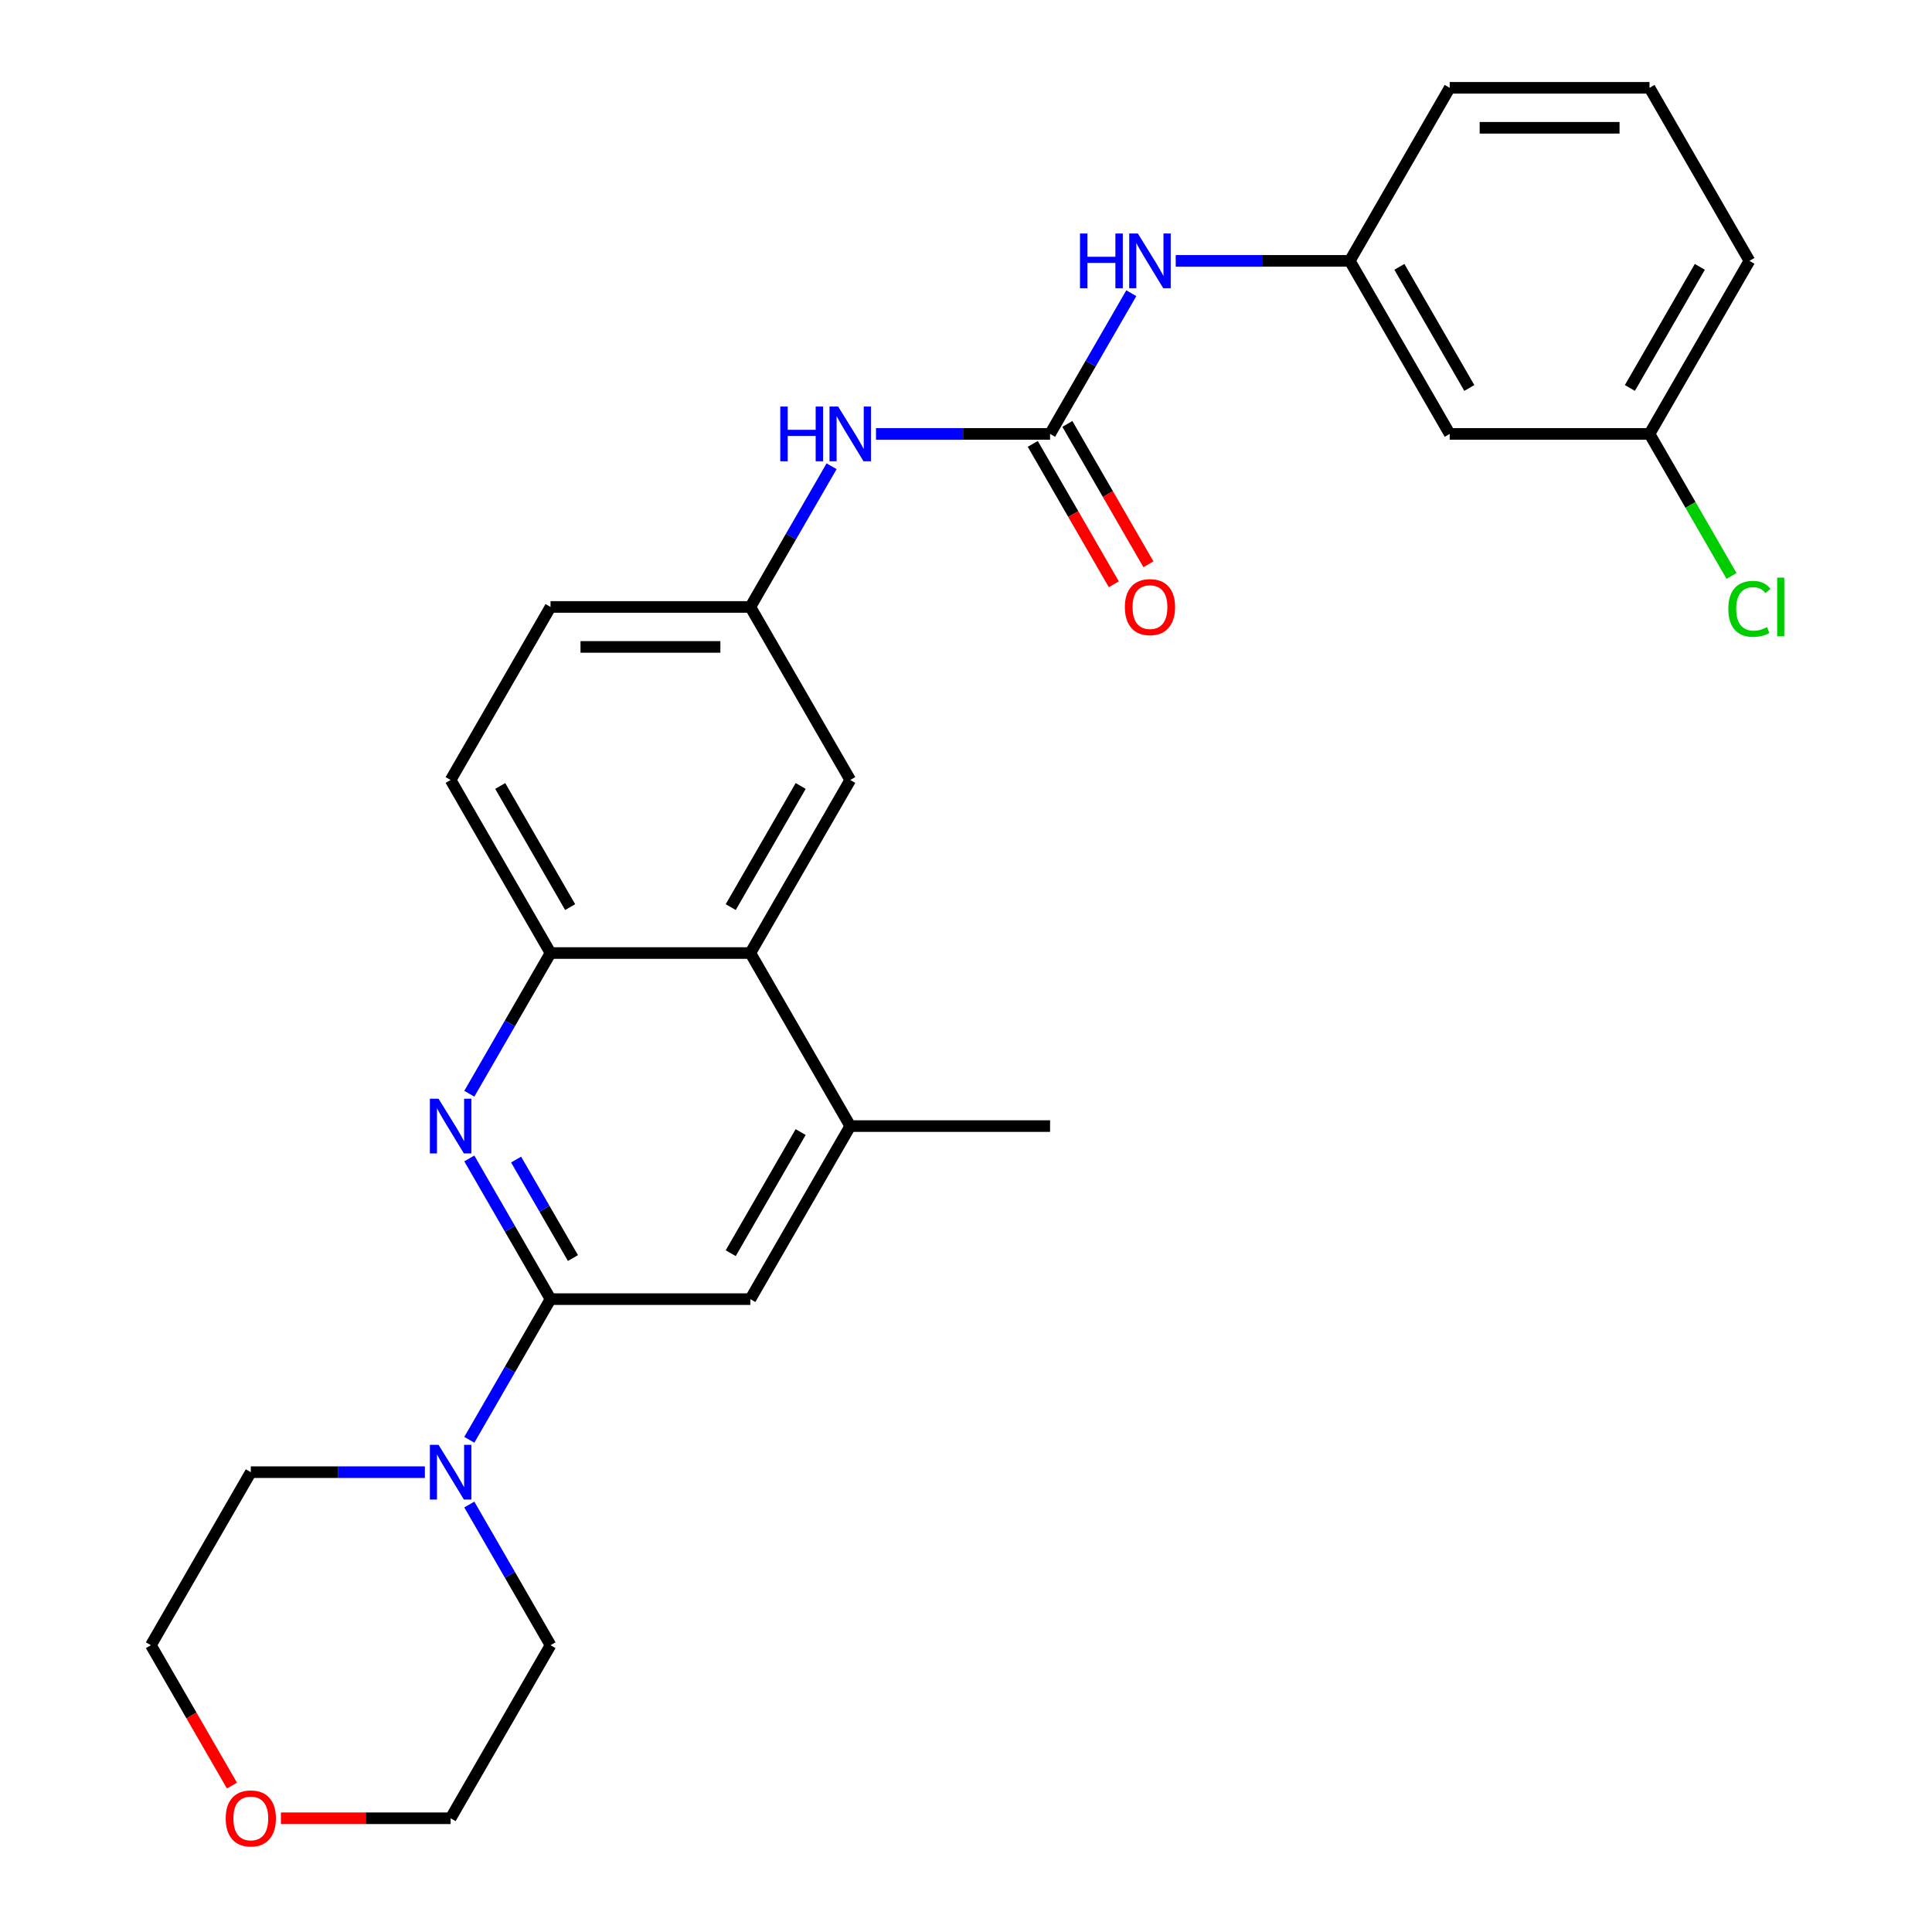 <?xml version='1.0' encoding='iso-8859-1'?>
<svg version='1.1' baseProfile='full'
              xmlns='http://www.w3.org/2000/svg'
                      xmlns:rdkit='http://www.rdkit.org/xml'
                      xmlns:xlink='http://www.w3.org/1999/xlink'
                  xml:space='preserve'
width='1000px' height='1000px' viewBox='0 0 1000 1000'>
<!-- END OF HEADER -->
<rect style='opacity:1.0;fill:#FFFFFF;stroke:none' width='1000' height='1000' x='0' y='0'> </rect>
<path class='bond-0' d='M 284.954,672.427 L 263.932,636.016' style='fill:none;fill-rule:evenodd;stroke:#000000;stroke-width:6px;stroke-linecap:butt;stroke-linejoin:miter;stroke-opacity:1' />
<path class='bond-0' d='M 263.932,636.016 L 242.911,599.606' style='fill:none;fill-rule:evenodd;stroke:#0000FF;stroke-width:6px;stroke-linecap:butt;stroke-linejoin:miter;stroke-opacity:1' />
<path class='bond-0' d='M 296.561,651.162 L 281.846,625.674' style='fill:none;fill-rule:evenodd;stroke:#000000;stroke-width:6px;stroke-linecap:butt;stroke-linejoin:miter;stroke-opacity:1' />
<path class='bond-0' d='M 281.846,625.674 L 267.131,600.186' style='fill:none;fill-rule:evenodd;stroke:#0000FF;stroke-width:6px;stroke-linecap:butt;stroke-linejoin:miter;stroke-opacity:1' />
<path class='bond-2' d='M 284.954,672.427 L 263.932,708.838' style='fill:none;fill-rule:evenodd;stroke:#000000;stroke-width:6px;stroke-linecap:butt;stroke-linejoin:miter;stroke-opacity:1' />
<path class='bond-2' d='M 263.932,708.838 L 242.911,745.249' style='fill:none;fill-rule:evenodd;stroke:#0000FF;stroke-width:6px;stroke-linecap:butt;stroke-linejoin:miter;stroke-opacity:1' />
<path class='bond-6' d='M 284.954,672.427 L 388.378,672.427' style='fill:none;fill-rule:evenodd;stroke:#000000;stroke-width:6px;stroke-linecap:butt;stroke-linejoin:miter;stroke-opacity:1' />
<path class='bond-3' d='M 242.911,566.114 L 263.932,529.703' style='fill:none;fill-rule:evenodd;stroke:#0000FF;stroke-width:6px;stroke-linecap:butt;stroke-linejoin:miter;stroke-opacity:1' />
<path class='bond-3' d='M 263.932,529.703 L 284.954,493.292' style='fill:none;fill-rule:evenodd;stroke:#000000;stroke-width:6px;stroke-linecap:butt;stroke-linejoin:miter;stroke-opacity:1' />
<path class='bond-1' d='M 543.514,224.59 L 498.465,224.59' style='fill:none;fill-rule:evenodd;stroke:#000000;stroke-width:6px;stroke-linecap:butt;stroke-linejoin:miter;stroke-opacity:1' />
<path class='bond-1' d='M 498.465,224.59 L 453.415,224.59' style='fill:none;fill-rule:evenodd;stroke:#0000FF;stroke-width:6px;stroke-linecap:butt;stroke-linejoin:miter;stroke-opacity:1' />
<path class='bond-8' d='M 543.514,224.59 L 564.536,188.179' style='fill:none;fill-rule:evenodd;stroke:#000000;stroke-width:6px;stroke-linecap:butt;stroke-linejoin:miter;stroke-opacity:1' />
<path class='bond-8' d='M 564.536,188.179 L 585.557,151.768' style='fill:none;fill-rule:evenodd;stroke:#0000FF;stroke-width:6px;stroke-linecap:butt;stroke-linejoin:miter;stroke-opacity:1' />
<path class='bond-11' d='M 534.557,229.761 L 555.533,266.092' style='fill:none;fill-rule:evenodd;stroke:#000000;stroke-width:6px;stroke-linecap:butt;stroke-linejoin:miter;stroke-opacity:1' />
<path class='bond-11' d='M 555.533,266.092 L 576.508,302.423' style='fill:none;fill-rule:evenodd;stroke:#FF0000;stroke-width:6px;stroke-linecap:butt;stroke-linejoin:miter;stroke-opacity:1' />
<path class='bond-11' d='M 552.47,219.418 L 573.446,255.749' style='fill:none;fill-rule:evenodd;stroke:#000000;stroke-width:6px;stroke-linecap:butt;stroke-linejoin:miter;stroke-opacity:1' />
<path class='bond-11' d='M 573.446,255.749 L 594.422,292.08' style='fill:none;fill-rule:evenodd;stroke:#FF0000;stroke-width:6px;stroke-linecap:butt;stroke-linejoin:miter;stroke-opacity:1' />
<path class='bond-19' d='M 242.911,778.741 L 263.932,815.152' style='fill:none;fill-rule:evenodd;stroke:#0000FF;stroke-width:6px;stroke-linecap:butt;stroke-linejoin:miter;stroke-opacity:1' />
<path class='bond-19' d='M 263.932,815.152 L 284.954,851.563' style='fill:none;fill-rule:evenodd;stroke:#000000;stroke-width:6px;stroke-linecap:butt;stroke-linejoin:miter;stroke-opacity:1' />
<path class='bond-20' d='M 219.917,761.995 L 174.868,761.995' style='fill:none;fill-rule:evenodd;stroke:#0000FF;stroke-width:6px;stroke-linecap:butt;stroke-linejoin:miter;stroke-opacity:1' />
<path class='bond-20' d='M 174.868,761.995 L 129.819,761.995' style='fill:none;fill-rule:evenodd;stroke:#000000;stroke-width:6px;stroke-linecap:butt;stroke-linejoin:miter;stroke-opacity:1' />
<path class='bond-14' d='M 284.954,493.292 L 233.242,403.725' style='fill:none;fill-rule:evenodd;stroke:#000000;stroke-width:6px;stroke-linecap:butt;stroke-linejoin:miter;stroke-opacity:1' />
<path class='bond-14' d='M 295.111,469.515 L 258.913,406.818' style='fill:none;fill-rule:evenodd;stroke:#000000;stroke-width:6px;stroke-linecap:butt;stroke-linejoin:miter;stroke-opacity:1' />
<path class='bond-27' d='M 284.954,493.292 L 388.378,493.292' style='fill:none;fill-rule:evenodd;stroke:#000000;stroke-width:6px;stroke-linecap:butt;stroke-linejoin:miter;stroke-opacity:1' />
<path class='bond-4' d='M 388.378,493.292 L 440.09,582.86' style='fill:none;fill-rule:evenodd;stroke:#000000;stroke-width:6px;stroke-linecap:butt;stroke-linejoin:miter;stroke-opacity:1' />
<path class='bond-9' d='M 388.378,493.292 L 440.09,403.725' style='fill:none;fill-rule:evenodd;stroke:#000000;stroke-width:6px;stroke-linecap:butt;stroke-linejoin:miter;stroke-opacity:1' />
<path class='bond-9' d='M 378.221,469.515 L 414.42,406.818' style='fill:none;fill-rule:evenodd;stroke:#000000;stroke-width:6px;stroke-linecap:butt;stroke-linejoin:miter;stroke-opacity:1' />
<path class='bond-5' d='M 440.09,582.86 L 388.378,672.427' style='fill:none;fill-rule:evenodd;stroke:#000000;stroke-width:6px;stroke-linecap:butt;stroke-linejoin:miter;stroke-opacity:1' />
<path class='bond-5' d='M 414.42,585.953 L 378.221,648.65' style='fill:none;fill-rule:evenodd;stroke:#000000;stroke-width:6px;stroke-linecap:butt;stroke-linejoin:miter;stroke-opacity:1' />
<path class='bond-21' d='M 440.09,582.86 L 543.514,582.86' style='fill:none;fill-rule:evenodd;stroke:#000000;stroke-width:6px;stroke-linecap:butt;stroke-linejoin:miter;stroke-opacity:1' />
<path class='bond-7' d='M 430.422,241.335 L 409.4,277.746' style='fill:none;fill-rule:evenodd;stroke:#0000FF;stroke-width:6px;stroke-linecap:butt;stroke-linejoin:miter;stroke-opacity:1' />
<path class='bond-7' d='M 409.4,277.746 L 388.378,314.157' style='fill:none;fill-rule:evenodd;stroke:#000000;stroke-width:6px;stroke-linecap:butt;stroke-linejoin:miter;stroke-opacity:1' />
<path class='bond-12' d='M 608.551,135.022 L 653.6,135.022' style='fill:none;fill-rule:evenodd;stroke:#0000FF;stroke-width:6px;stroke-linecap:butt;stroke-linejoin:miter;stroke-opacity:1' />
<path class='bond-12' d='M 653.6,135.022 L 698.649,135.022' style='fill:none;fill-rule:evenodd;stroke:#000000;stroke-width:6px;stroke-linecap:butt;stroke-linejoin:miter;stroke-opacity:1' />
<path class='bond-10' d='M 440.09,403.725 L 388.378,314.157' style='fill:none;fill-rule:evenodd;stroke:#000000;stroke-width:6px;stroke-linecap:butt;stroke-linejoin:miter;stroke-opacity:1' />
<path class='bond-29' d='M 388.378,314.157 L 284.954,314.157' style='fill:none;fill-rule:evenodd;stroke:#000000;stroke-width:6px;stroke-linecap:butt;stroke-linejoin:miter;stroke-opacity:1' />
<path class='bond-29' d='M 372.864,334.842 L 300.468,334.842' style='fill:none;fill-rule:evenodd;stroke:#000000;stroke-width:6px;stroke-linecap:butt;stroke-linejoin:miter;stroke-opacity:1' />
<path class='bond-13' d='M 698.649,135.022 L 750.361,224.59' style='fill:none;fill-rule:evenodd;stroke:#000000;stroke-width:6px;stroke-linecap:butt;stroke-linejoin:miter;stroke-opacity:1' />
<path class='bond-13' d='M 724.319,138.115 L 760.518,200.812' style='fill:none;fill-rule:evenodd;stroke:#000000;stroke-width:6px;stroke-linecap:butt;stroke-linejoin:miter;stroke-opacity:1' />
<path class='bond-23' d='M 698.649,135.022 L 750.361,45.455' style='fill:none;fill-rule:evenodd;stroke:#000000;stroke-width:6px;stroke-linecap:butt;stroke-linejoin:miter;stroke-opacity:1' />
<path class='bond-16' d='M 750.361,224.59 L 853.785,224.59' style='fill:none;fill-rule:evenodd;stroke:#000000;stroke-width:6px;stroke-linecap:butt;stroke-linejoin:miter;stroke-opacity:1' />
<path class='bond-17' d='M 233.242,403.725 L 284.954,314.157' style='fill:none;fill-rule:evenodd;stroke:#000000;stroke-width:6px;stroke-linecap:butt;stroke-linejoin:miter;stroke-opacity:1' />
<path class='bond-15' d='M 120.058,924.225 L 99.083,887.894' style='fill:none;fill-rule:evenodd;stroke:#FF0000;stroke-width:6px;stroke-linecap:butt;stroke-linejoin:miter;stroke-opacity:1' />
<path class='bond-15' d='M 99.083,887.894 L 78.107,851.563' style='fill:none;fill-rule:evenodd;stroke:#000000;stroke-width:6px;stroke-linecap:butt;stroke-linejoin:miter;stroke-opacity:1' />
<path class='bond-28' d='M 145.404,941.13 L 189.323,941.13' style='fill:none;fill-rule:evenodd;stroke:#FF0000;stroke-width:6px;stroke-linecap:butt;stroke-linejoin:miter;stroke-opacity:1' />
<path class='bond-28' d='M 189.323,941.13 L 233.242,941.13' style='fill:none;fill-rule:evenodd;stroke:#000000;stroke-width:6px;stroke-linecap:butt;stroke-linejoin:miter;stroke-opacity:1' />
<path class='bond-18' d='M 853.785,224.59 L 875.009,261.351' style='fill:none;fill-rule:evenodd;stroke:#000000;stroke-width:6px;stroke-linecap:butt;stroke-linejoin:miter;stroke-opacity:1' />
<path class='bond-18' d='M 875.009,261.351 L 896.233,298.112' style='fill:none;fill-rule:evenodd;stroke:#00CC00;stroke-width:6px;stroke-linecap:butt;stroke-linejoin:miter;stroke-opacity:1' />
<path class='bond-30' d='M 853.785,224.59 L 905.497,135.022' style='fill:none;fill-rule:evenodd;stroke:#000000;stroke-width:6px;stroke-linecap:butt;stroke-linejoin:miter;stroke-opacity:1' />
<path class='bond-30' d='M 843.628,200.812 L 879.826,138.115' style='fill:none;fill-rule:evenodd;stroke:#000000;stroke-width:6px;stroke-linecap:butt;stroke-linejoin:miter;stroke-opacity:1' />
<path class='bond-25' d='M 284.954,851.563 L 233.242,941.13' style='fill:none;fill-rule:evenodd;stroke:#000000;stroke-width:6px;stroke-linecap:butt;stroke-linejoin:miter;stroke-opacity:1' />
<path class='bond-24' d='M 129.819,761.995 L 78.107,851.563' style='fill:none;fill-rule:evenodd;stroke:#000000;stroke-width:6px;stroke-linecap:butt;stroke-linejoin:miter;stroke-opacity:1' />
<path class='bond-22' d='M 853.785,45.455 L 750.361,45.455' style='fill:none;fill-rule:evenodd;stroke:#000000;stroke-width:6px;stroke-linecap:butt;stroke-linejoin:miter;stroke-opacity:1' />
<path class='bond-22' d='M 838.271,66.139 L 765.875,66.139' style='fill:none;fill-rule:evenodd;stroke:#000000;stroke-width:6px;stroke-linecap:butt;stroke-linejoin:miter;stroke-opacity:1' />
<path class='bond-26' d='M 853.785,45.455 L 905.497,135.022' style='fill:none;fill-rule:evenodd;stroke:#000000;stroke-width:6px;stroke-linecap:butt;stroke-linejoin:miter;stroke-opacity:1' />
<path  class='atom-1' d='M 226.982 568.7
L 236.262 583.7
Q 237.182 585.18, 238.662 587.86
Q 240.142 590.54, 240.222 590.7
L 240.222 568.7
L 243.982 568.7
L 243.982 597.02
L 240.102 597.02
L 230.142 580.62
Q 228.982 578.7, 227.742 576.5
Q 226.542 574.3, 226.182 573.62
L 226.182 597.02
L 222.502 597.02
L 222.502 568.7
L 226.982 568.7
' fill='#0000FF'/>
<path  class='atom-3' d='M 226.982 747.835
L 236.262 762.835
Q 237.182 764.315, 238.662 766.995
Q 240.142 769.675, 240.222 769.835
L 240.222 747.835
L 243.982 747.835
L 243.982 776.155
L 240.102 776.155
L 230.142 759.755
Q 228.982 757.835, 227.742 755.635
Q 226.542 753.435, 226.182 752.755
L 226.182 776.155
L 222.502 776.155
L 222.502 747.835
L 226.982 747.835
' fill='#0000FF'/>
<path  class='atom-8' d='M 403.87 210.43
L 407.71 210.43
L 407.71 222.47
L 422.19 222.47
L 422.19 210.43
L 426.03 210.43
L 426.03 238.75
L 422.19 238.75
L 422.19 225.67
L 407.71 225.67
L 407.71 238.75
L 403.87 238.75
L 403.87 210.43
' fill='#0000FF'/>
<path  class='atom-8' d='M 433.83 210.43
L 443.11 225.43
Q 444.03 226.91, 445.51 229.59
Q 446.99 232.27, 447.07 232.43
L 447.07 210.43
L 450.83 210.43
L 450.83 238.75
L 446.95 238.75
L 436.99 222.35
Q 435.83 220.43, 434.59 218.23
Q 433.39 216.03, 433.03 215.35
L 433.03 238.75
L 429.35 238.75
L 429.35 210.43
L 433.83 210.43
' fill='#0000FF'/>
<path  class='atom-9' d='M 559.005 120.862
L 562.845 120.862
L 562.845 132.902
L 577.325 132.902
L 577.325 120.862
L 581.165 120.862
L 581.165 149.182
L 577.325 149.182
L 577.325 136.102
L 562.845 136.102
L 562.845 149.182
L 559.005 149.182
L 559.005 120.862
' fill='#0000FF'/>
<path  class='atom-9' d='M 588.965 120.862
L 598.245 135.862
Q 599.165 137.342, 600.645 140.022
Q 602.125 142.702, 602.205 142.862
L 602.205 120.862
L 605.965 120.862
L 605.965 149.182
L 602.085 149.182
L 592.125 132.782
Q 590.965 130.862, 589.725 128.662
Q 588.525 126.462, 588.165 125.782
L 588.165 149.182
L 584.485 149.182
L 584.485 120.862
L 588.965 120.862
' fill='#0000FF'/>
<path  class='atom-12' d='M 582.225 314.237
Q 582.225 307.437, 585.585 303.637
Q 588.945 299.837, 595.225 299.837
Q 601.505 299.837, 604.865 303.637
Q 608.225 307.437, 608.225 314.237
Q 608.225 321.117, 604.825 325.037
Q 601.425 328.917, 595.225 328.917
Q 588.985 328.917, 585.585 325.037
Q 582.225 321.157, 582.225 314.237
M 595.225 325.717
Q 599.545 325.717, 601.865 322.837
Q 604.225 319.917, 604.225 314.237
Q 604.225 308.677, 601.865 305.877
Q 599.545 303.037, 595.225 303.037
Q 590.905 303.037, 588.545 305.837
Q 586.225 308.637, 586.225 314.237
Q 586.225 319.957, 588.545 322.837
Q 590.905 325.717, 595.225 325.717
' fill='#FF0000'/>
<path  class='atom-16' d='M 116.819 941.21
Q 116.819 934.41, 120.179 930.61
Q 123.539 926.81, 129.819 926.81
Q 136.099 926.81, 139.459 930.61
Q 142.819 934.41, 142.819 941.21
Q 142.819 948.09, 139.419 952.01
Q 136.019 955.89, 129.819 955.89
Q 123.579 955.89, 120.179 952.01
Q 116.819 948.13, 116.819 941.21
M 129.819 952.69
Q 134.139 952.69, 136.459 949.81
Q 138.819 946.89, 138.819 941.21
Q 138.819 935.65, 136.459 932.85
Q 134.139 930.01, 129.819 930.01
Q 125.499 930.01, 123.139 932.81
Q 120.819 935.61, 120.819 941.21
Q 120.819 946.93, 123.139 949.81
Q 125.499 952.69, 129.819 952.69
' fill='#FF0000'/>
<path  class='atom-19' d='M 894.577 315.137
Q 894.577 308.097, 897.857 304.417
Q 901.177 300.697, 907.457 300.697
Q 913.297 300.697, 916.417 304.817
L 913.777 306.977
Q 911.497 303.977, 907.457 303.977
Q 903.177 303.977, 900.897 306.857
Q 898.657 309.697, 898.657 315.137
Q 898.657 320.737, 900.977 323.617
Q 903.337 326.497, 907.897 326.497
Q 911.017 326.497, 914.657 324.617
L 915.777 327.617
Q 914.297 328.577, 912.057 329.137
Q 909.817 329.697, 907.337 329.697
Q 901.177 329.697, 897.857 325.937
Q 894.577 322.177, 894.577 315.137
' fill='#00CC00'/>
<path  class='atom-19' d='M 919.857 298.977
L 923.537 298.977
L 923.537 329.337
L 919.857 329.337
L 919.857 298.977
' fill='#00CC00'/>
</svg>
